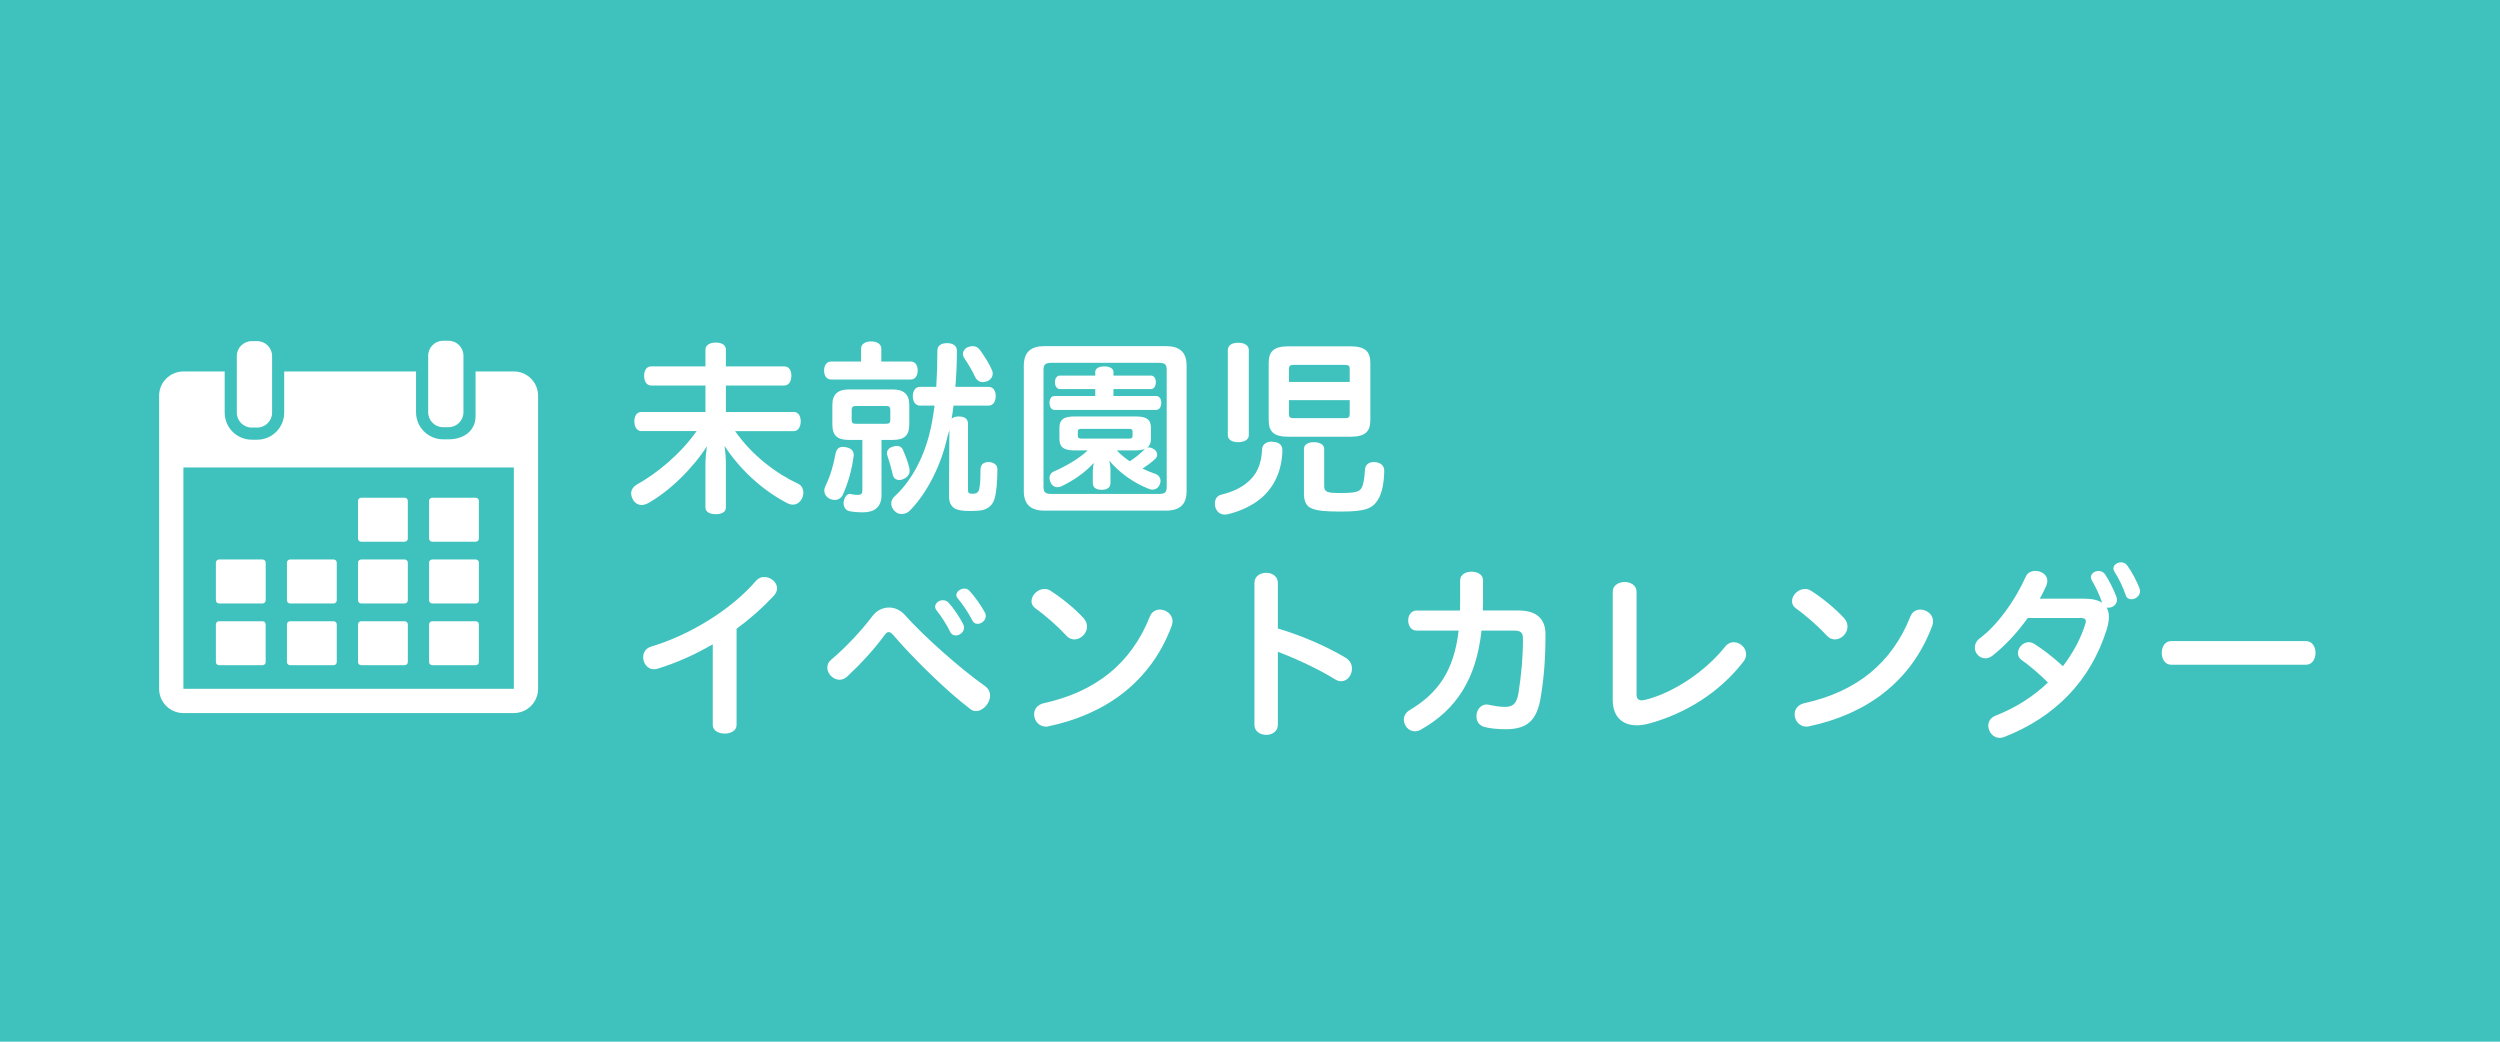 <?xml version="1.0" encoding="utf-8"?>
<!-- Generator: Adobe Illustrator 15.0.0, SVG Export Plug-In . SVG Version: 6.00 Build 0)  -->
<!DOCTYPE svg PUBLIC "-//W3C//DTD SVG 1.1//EN" "http://www.w3.org/Graphics/SVG/1.1/DTD/svg11.dtd">
<svg version="1.1" id="レイヤー_1" xmlns="http://www.w3.org/2000/svg" xmlns:xlink="http://www.w3.org/1999/xlink" x="0px"
	 y="0px" width="240px" height="100px" viewBox="167.441 -0.637 240 100" enable-background="new 167.441 -0.637 240 100"
	 xml:space="preserve">
<rect x="167.441" y="-0.637" fill="#3FC2BD" width="240" height="100"/>
<g>
	<path fill="#FFFFFF" d="M229.023,40.749c-0.432,0-0.684-0.396-0.684-0.937s0.252-0.9,0.684-0.9h6.141v-2.539h-5.222
		c-0.414,0-0.667-0.396-0.667-0.937c0-0.522,0.253-0.9,0.667-0.9h5.222v-1.603c0-0.45,0.432-0.684,0.99-0.684
		c0.576,0,0.973,0.234,0.973,0.684v1.603h5.6c0.449,0,0.684,0.36,0.684,0.9c0,0.522-0.234,0.937-0.684,0.937h-5.6v2.539h6.518
		c0.414,0,0.666,0.36,0.666,0.9c0,0.522-0.252,0.937-0.666,0.937h-5.636c1.638,2.358,3.997,4.105,6.067,5.059
		c0.324,0.162,0.486,0.486,0.486,0.864c0,0.18-0.054,0.378-0.145,0.576c-0.215,0.378-0.521,0.559-0.863,0.559
		c-0.181,0-0.379-0.054-0.541-0.144c-2.305-1.188-4.537-3.205-6.014-5.492c0.072,0.486,0.127,1.098,0.127,1.71v4.213
		c0,0.414-0.396,0.63-0.973,0.63c-0.559,0-0.99-0.216-0.99-0.63v-4.159c0-0.612,0.072-1.225,0.144-1.729
		c-1.368,2.125-3.618,4.357-5.743,5.509c-0.162,0.072-0.342,0.126-0.522,0.126c-0.324,0-0.648-0.162-0.847-0.54
		c-0.107-0.198-0.162-0.378-0.162-0.576c0-0.324,0.181-0.612,0.486-0.81c2.018-1.116,4.268-2.989,5.798-5.167H229.023z"/>
	<path fill="#FFFFFF" d="M254.855,34.068c0.433,0,0.685,0.342,0.685,0.846c0,0.54-0.252,0.882-0.685,0.882h-7.615
		c-0.433,0-0.685-0.342-0.685-0.864c0-0.504,0.252-0.864,0.685-0.864h2.862v-1.225c0-0.45,0.396-0.702,0.972-0.702
		s0.973,0.252,0.973,0.702v1.225H254.855z M249.4,43.053c0,0.036,0,0.09-0.018,0.144c-0.162,1.224-0.505,2.502-1.027,3.655
		c-0.144,0.324-0.449,0.504-0.791,0.504c-0.162,0-0.307-0.036-0.469-0.108c-0.342-0.18-0.522-0.468-0.522-0.792
		c0-0.144,0.036-0.288,0.108-0.432c0.504-1.026,0.773-2.035,0.973-3.115c0.09-0.45,0.342-0.648,0.701-0.648
		c0.091,0,0.181,0.018,0.289,0.036C249.112,42.369,249.4,42.621,249.4,43.053z M248.932,41.595c-1.098,0-1.584-0.414-1.584-1.477
		v-1.891c0-1.008,0.522-1.477,1.584-1.477h4.214c1.062,0,1.585,0.468,1.585,1.477v1.891c0,1.062-0.486,1.477-1.585,1.477h-1.081
		v5.33c0,1.134-0.72,1.621-1.764,1.621c-0.45,0-1.045-0.036-1.369-0.126c-0.27-0.072-0.504-0.342-0.504-0.738
		c0-0.072,0-0.145,0.019-0.216c0.09-0.432,0.323-0.684,0.558-0.684c0.019,0,0.036,0,0.055,0c0.216,0.054,0.486,0.09,0.72,0.09
		c0.343,0,0.45-0.09,0.45-0.486v-4.789H248.932z M252.479,40.046c0.288,0,0.432-0.054,0.432-0.36v-0.954
		c0-0.342-0.144-0.396-0.432-0.396h-2.827c-0.307,0-0.45,0.054-0.45,0.396v0.954c0,0.306,0.144,0.36,0.45,0.36H252.479z
		 M253.523,42.171c0.288,0,0.522,0.144,0.612,0.414c0.271,0.612,0.486,1.206,0.612,1.747c0,0.09,0.018,0.162,0.018,0.234
		c0,0.324-0.216,0.612-0.576,0.774c-0.144,0.072-0.27,0.108-0.396,0.108c-0.306,0-0.558-0.162-0.629-0.45
		c-0.145-0.612-0.307-1.224-0.523-1.854c-0.035-0.09-0.053-0.18-0.053-0.27c0-0.306,0.215-0.54,0.576-0.63
		C253.289,42.189,253.416,42.171,253.523,42.171z M255.756,38.3c-0.432,0-0.684-0.378-0.684-0.9c0-0.522,0.252-0.9,0.684-0.9h1.566
		c0.072-1.134,0.108-2.305,0.108-3.475c0-0.486,0.36-0.72,0.937-0.72c0.559,0,0.936,0.252,0.936,0.72
		c0,1.207-0.054,2.359-0.144,3.475h3.169c0.45,0,0.702,0.36,0.702,0.882c0,0.54-0.252,0.918-0.702,0.918h-3.35
		c-0.053,0.414-0.107,0.846-0.18,1.26c0.145-0.144,0.379-0.216,0.685-0.216c0.558,0,0.882,0.234,0.882,0.685v6.302
		c0,0.324,0.036,0.432,0.451,0.432c0.396,0,0.576-0.144,0.647-0.522c0.09-0.486,0.108-1.17,0.108-1.819
		c0-0.45,0.287-0.702,0.773-0.702c0.469,0,0.847,0.27,0.847,0.666c0,1.081-0.09,2.305-0.288,2.899s-0.576,0.882-1.116,1.044
		c-0.252,0.054-0.685,0.09-1.134,0.09c-0.396,0-0.829-0.018-1.135-0.09c-0.631-0.126-0.973-0.558-0.973-1.314l0.036-6.374
		l-0.198,0.703c-0.594,2.646-1.891,5.275-3.564,7.004c-0.217,0.234-0.522,0.36-0.811,0.36c-0.252,0-0.522-0.09-0.702-0.306
		c-0.198-0.198-0.306-0.45-0.306-0.702c0-0.252,0.107-0.504,0.342-0.702c1.512-1.386,2.701-3.529,3.312-5.941
		c0.217-0.829,0.379-1.765,0.504-2.755H255.756z M260.816,32.592c0.287,0,0.539,0.126,0.72,0.396
		c0.396,0.558,0.864,1.26,1.152,1.944c0.036,0.108,0.054,0.198,0.054,0.306c0,0.306-0.216,0.594-0.521,0.72
		c-0.145,0.054-0.289,0.09-0.414,0.09c-0.343,0-0.595-0.18-0.757-0.504c-0.271-0.594-0.666-1.261-1.062-1.837
		c-0.071-0.108-0.108-0.234-0.108-0.36c0-0.252,0.162-0.522,0.486-0.666C260.527,32.628,260.672,32.592,260.816,32.592z"/>
	<path fill="#FFFFFF" d="M279.374,32.592c1.314,0,1.98,0.576,1.98,1.873V46.51c0,1.296-0.666,1.873-1.98,1.873h-11.667
		c-1.297,0-1.98-0.576-1.98-1.873V34.464c0-1.296,0.684-1.873,1.98-1.873H279.374z M268.354,34.194c-0.576,0-0.737,0.18-0.737,0.684
		v11.217c0,0.504,0.161,0.685,0.737,0.685h10.371c0.576,0,0.721-0.18,0.721-0.685V34.878c0-0.504-0.145-0.684-0.721-0.684H268.354z
		 M274.332,37.381h4.105c0.324,0,0.486,0.306,0.486,0.648c0,0.36-0.162,0.685-0.486,0.685h-9.777c-0.306,0-0.467-0.324-0.467-0.685
		c0-0.342,0.161-0.648,0.467-0.648h3.926v-0.666h-3.385c-0.307,0-0.486-0.288-0.486-0.667c0-0.36,0.18-0.63,0.486-0.63h3.385v-0.36
		c0-0.306,0.342-0.522,0.864-0.522c0.54,0,0.882,0.216,0.882,0.522v0.36h3.602c0.288,0,0.469,0.27,0.469,0.63
		c0,0.378-0.181,0.667-0.469,0.667h-3.602V37.381z M277.934,41.451c0,0.432-0.126,0.72-0.378,0.9
		c0.054-0.018,0.108-0.036,0.18-0.036c0.162,0,0.343,0.072,0.522,0.198s0.27,0.306,0.27,0.504c0,0.126-0.054,0.27-0.162,0.378
		c-0.377,0.36-0.81,0.667-1.242,0.955c0.414,0.198,0.847,0.378,1.279,0.522c0.287,0.126,0.449,0.378,0.449,0.666
		c0,0.09-0.018,0.198-0.072,0.324c-0.125,0.324-0.396,0.504-0.701,0.504c-0.108,0-0.234-0.018-0.343-0.072
		c-1.404-0.54-2.827-1.53-3.799-2.701c0.054,0.288,0.108,0.558,0.108,0.9v1.242c0,0.432-0.324,0.648-0.847,0.648
		c-0.54,0-0.847-0.216-0.847-0.648v-1.098c0-0.288,0.036-0.559,0.09-0.829c-0.846,0.937-1.98,1.71-3.133,2.251
		c-0.125,0.054-0.233,0.072-0.359,0.072c-0.271,0-0.522-0.144-0.666-0.486c-0.055-0.126-0.09-0.27-0.09-0.396
		c0-0.252,0.125-0.486,0.396-0.612c1.188-0.522,2.413-1.225,3.276-2.035h-1.242c-1.025,0-1.477-0.27-1.477-1.117v-1.044
		c0-0.828,0.451-1.099,1.477-1.099h5.816c1.044,0,1.494,0.271,1.494,1.099V41.451z M271.254,40.532
		c-0.252,0-0.342,0.072-0.342,0.252v0.414c0,0.198,0.09,0.271,0.342,0.271h4.573c0.252,0,0.342-0.072,0.342-0.271v-0.414
		c0-0.18-0.09-0.252-0.342-0.252H271.254z M274.656,42.603c0.36,0.396,0.793,0.738,1.242,1.044c0.505-0.324,1.027-0.738,1.404-1.135
		c0.019-0.018,0.037-0.036,0.055-0.054c-0.234,0.09-0.54,0.144-0.937,0.144H274.656z"/>
	<path fill="#FFFFFF" d="M290.55,42.585c0,0.018,0,0.036,0,0.054c-0.054,1.945-0.792,3.457-1.999,4.52
		c-0.9,0.756-2.034,1.278-3.223,1.566c-0.107,0.018-0.198,0.036-0.307,0.036c-0.414,0-0.756-0.234-0.9-0.684
		c-0.035-0.126-0.053-0.252-0.053-0.378c0-0.414,0.215-0.756,0.611-0.846c1.008-0.252,1.854-0.612,2.521-1.188
		c0.863-0.703,1.35-1.711,1.404-3.205c0.035-0.432,0.414-0.702,0.918-0.702c0.018,0,0.054,0,0.09,0.018
		C290.262,41.792,290.55,42.117,290.55,42.585z M287.326,41.145c0,0.432-0.432,0.666-1.025,0.666c-0.576,0-0.99-0.234-0.99-0.666
		V32.97c0-0.468,0.414-0.703,0.99-0.703c0.594,0,1.025,0.234,1.025,0.703V41.145z M297.067,32.61c1.405,0,1.927,0.468,1.927,1.603
		v5.492c0,1.116-0.521,1.584-1.927,1.584h-5.924c-1.404,0-1.908-0.468-1.908-1.584v-5.492c0-1.134,0.504-1.603,1.908-1.603H297.067z
		 M297.014,36.031v-1.224c0-0.324-0.108-0.414-0.45-0.414h-4.934c-0.342,0-0.45,0.09-0.45,0.414v1.224H297.014z M291.18,39.092
		c0,0.324,0.108,0.414,0.45,0.414h4.934c0.342,0,0.45-0.09,0.45-0.414v-1.314h-5.834V39.092z M292.62,42.459
		c0-0.414,0.396-0.648,0.954-0.648c0.559,0,0.99,0.234,0.99,0.648v3.583c0,0.27,0.072,0.414,0.252,0.504
		c0.271,0.144,0.613,0.144,1.423,0.144c1.404,0,1.71-0.144,1.927-0.504c0.18-0.342,0.27-0.955,0.307-1.692
		c0.018-0.468,0.306-0.774,0.863-0.774c0.019,0,0.036,0,0.055,0c0.594,0.036,0.936,0.342,0.936,0.828c0,0.018,0,0.018,0,0.036
		c-0.018,1.062-0.197,2.106-0.594,2.737c-0.54,0.882-1.242,1.152-3.602,1.152c-1.404,0-2.286-0.072-2.809-0.324
		c-0.414-0.162-0.702-0.594-0.702-1.368V42.459z"/>
	<path fill="#FFFFFF" d="M235.866,61.214c-1.729,1.009-3.529,1.801-5.294,2.341c-0.126,0.036-0.234,0.055-0.342,0.055
		c-0.648,0-1.045-0.576-1.045-1.152c0-0.433,0.234-0.865,0.775-1.027c3.564-1.062,7.615-3.457,10.082-6.338
		c0.217-0.233,0.486-0.342,0.756-0.342c0.613,0,1.243,0.486,1.243,1.099c0,0.233-0.108,0.504-0.36,0.756
		c-1.062,1.135-2.25,2.179-3.529,3.115v9.237c0,0.558-0.576,0.828-1.134,0.828c-0.576,0-1.152-0.271-1.152-0.828V61.214z"/>
	<path fill="#FFFFFF" d="M251.219,58.478c0.396-0.522,0.99-0.792,1.566-0.792c0.541,0,1.08,0.233,1.495,0.684
		c1.854,2.089,5.329,5.168,7.724,6.86c0.343,0.252,0.486,0.576,0.486,0.899c0,0.738-0.666,1.495-1.35,1.495
		c-0.199,0-0.379-0.054-0.559-0.198c-2.377-1.801-5.636-5.041-7.383-7.094c-0.162-0.198-0.306-0.288-0.449-0.288
		c-0.127,0-0.252,0.09-0.36,0.252c-1.009,1.386-2.341,2.827-3.619,4.015c-0.234,0.217-0.486,0.307-0.738,0.307
		c-0.612,0-1.171-0.576-1.171-1.17c0-0.271,0.108-0.541,0.379-0.757C248.59,61.557,250.121,59.936,251.219,58.478z M257.215,57.613
		c0-0.342,0.36-0.631,0.738-0.631c0.198,0,0.396,0.072,0.54,0.234c0.45,0.469,1.062,1.369,1.404,2.053
		c0.072,0.126,0.091,0.234,0.091,0.342c0,0.433-0.414,0.756-0.793,0.756c-0.216,0-0.432-0.107-0.54-0.359
		c-0.324-0.666-0.847-1.477-1.278-2.017C257.27,57.865,257.215,57.739,257.215,57.613z M259.25,56.479
		c0-0.324,0.396-0.611,0.773-0.611c0.162,0,0.342,0.053,0.469,0.197c0.468,0.486,1.116,1.387,1.494,2.089
		c0.072,0.126,0.09,0.233,0.09,0.342c0,0.433-0.414,0.757-0.792,0.757c-0.198,0-0.378-0.09-0.486-0.307
		c-0.36-0.721-0.937-1.566-1.386-2.106C259.304,56.713,259.25,56.604,259.25,56.479z"/>
	<path fill="#FFFFFF" d="M271.47,58.711c0.233,0.271,0.324,0.541,0.324,0.811c0,0.648-0.595,1.225-1.206,1.225
		c-0.271,0-0.559-0.108-0.793-0.379c-0.756-0.828-1.998-1.926-2.916-2.574c-0.289-0.197-0.414-0.45-0.414-0.721
		c0-0.576,0.594-1.17,1.242-1.17c0.18,0,0.359,0.036,0.539,0.145C269.255,56.677,270.605,57.757,271.47,58.711z M277.844,58.514
		c0.18-0.433,0.559-0.631,0.936-0.631c0.595,0,1.225,0.433,1.225,1.135c0,0.145-0.035,0.288-0.09,0.45
		c-2.035,5.438-6.428,8.48-11.793,9.614c-0.09,0.037-0.198,0.037-0.271,0.037c-0.702,0-1.134-0.595-1.134-1.189
		c0-0.449,0.287-0.918,0.936-1.062C272.622,65.77,276.043,63.068,277.844,58.514z"/>
	<path fill="#FFFFFF" d="M290.117,59.701c2.323,0.685,4.754,1.747,6.537,2.827c0.396,0.253,0.576,0.63,0.576,1.026
		c0,0.612-0.433,1.207-1.045,1.207c-0.18,0-0.378-0.055-0.576-0.181c-1.513-0.937-3.602-1.927-5.492-2.646v7.004
		c0,0.647-0.558,0.972-1.115,0.972c-0.576,0-1.135-0.324-1.135-0.972V55.326c0-0.648,0.559-0.973,1.135-0.973
		c0.558,0,1.115,0.324,1.115,0.973V59.701z"/>
	<path fill="#FFFFFF" d="M303.436,59.9c-0.539,0-0.81-0.486-0.81-0.973c0-0.469,0.271-0.955,0.81-0.955h4.16
		c0-0.252,0.018-0.504,0.018-0.756v-2.143c0-0.559,0.559-0.828,1.099-0.828c0.558,0,1.099,0.27,1.099,0.828v2.07
		c0,0.271-0.019,0.559-0.019,0.828h3.438c1.747,0,2.575,0.828,2.575,2.27c0,2.377-0.144,4.158-0.45,6.031
		c-0.359,2.232-1.278,3.098-3.367,3.098c-0.756,0-1.477-0.072-2.053-0.217c-0.521-0.145-0.756-0.576-0.756-1.026
		c0-0.558,0.36-1.134,0.99-1.134c0.072,0,0.145,0.018,0.234,0.035c0.504,0.108,1.062,0.199,1.494,0.199
		c0.738,0,1.135-0.253,1.314-1.314c0.271-1.729,0.433-3.386,0.433-5.24c0-0.576-0.198-0.773-0.882-0.773h-3.098
		c-0.504,4.662-2.431,7.598-5.815,9.506c-0.198,0.108-0.396,0.162-0.576,0.162c-0.612,0-1.062-0.54-1.062-1.116
		c0-0.342,0.162-0.685,0.558-0.918c2.684-1.603,4.25-3.728,4.699-7.634H303.436z"/>
	<path fill="#FFFFFF" d="M322.264,56.173c0-0.63,0.576-0.937,1.152-0.937c0.559,0,1.135,0.307,1.135,0.937v9.885
		c0,0.36,0.18,0.54,0.504,0.54c0.072,0,0.162-0.018,0.271-0.036c2.827-0.685,5.905-2.827,7.706-5.095
		c0.252-0.324,0.559-0.451,0.847-0.451c0.612,0,1.188,0.522,1.188,1.152c0,0.234-0.072,0.469-0.252,0.703
		c-2.305,2.988-5.564,4.986-9.021,5.941c-0.449,0.126-0.863,0.18-1.225,0.18c-1.422,0-2.305-0.864-2.305-2.431V56.173z"/>
	<path fill="#FFFFFF" d="M344.479,58.711c0.233,0.271,0.324,0.541,0.324,0.811c0,0.648-0.595,1.225-1.207,1.225
		c-0.27,0-0.559-0.108-0.792-0.379c-0.757-0.828-1.999-1.926-2.917-2.574c-0.288-0.197-0.414-0.45-0.414-0.721
		c0-0.576,0.594-1.17,1.242-1.17c0.18,0,0.36,0.036,0.54,0.145C342.264,56.677,343.613,57.757,344.479,58.711z M350.852,58.514
		c0.18-0.433,0.559-0.631,0.937-0.631c0.595,0,1.225,0.433,1.225,1.135c0,0.145-0.036,0.288-0.091,0.45
		c-2.034,5.438-6.428,8.48-11.793,9.614c-0.09,0.037-0.198,0.037-0.27,0.037c-0.703,0-1.135-0.595-1.135-1.189
		c0-0.449,0.288-0.918,0.936-1.062C345.631,65.77,349.051,63.068,350.852,58.514z"/>
	<path fill="#FFFFFF" d="M367.592,56.839c0.738,0,1.277,0.144,1.656,0.396c-0.234-0.72-0.631-1.548-0.973-2.124
		c-0.072-0.108-0.107-0.234-0.107-0.343c0-0.342,0.359-0.594,0.738-0.594c0.216,0,0.449,0.09,0.611,0.307
		c0.36,0.54,0.865,1.512,1.117,2.232c0.018,0.09,0.035,0.162,0.035,0.252c0,0.432-0.414,0.738-0.811,0.738
		c-0.053,0-0.125,0-0.18-0.018c0.145,0.252,0.217,0.558,0.217,0.9c0,0.342-0.072,0.738-0.198,1.17
		c-1.567,5.023-5.024,8.48-9.886,10.371c-0.144,0.054-0.287,0.072-0.414,0.072c-0.63,0-1.08-0.595-1.08-1.171
		c0-0.396,0.217-0.774,0.721-0.972c1.891-0.738,3.601-1.818,5.006-3.17c-0.829-0.828-1.801-1.656-2.504-2.143
		c-0.27-0.18-0.377-0.432-0.377-0.684c0-0.522,0.485-1.045,1.044-1.045c0.161,0,0.342,0.055,0.522,0.162
		c0.81,0.504,1.836,1.297,2.754,2.143c0.955-1.26,1.729-2.646,2.18-4.158c0-0.055,0.018-0.127,0.018-0.162
		c0-0.217-0.162-0.307-0.469-0.307H362.1c-1.008,1.422-2.179,2.665-3.385,3.619c-0.234,0.18-0.469,0.252-0.685,0.252
		c-0.558,0-1.008-0.486-1.008-1.026c0-0.306,0.144-0.647,0.485-0.9c1.639-1.224,3.332-3.511,4.412-5.923
		c0.162-0.379,0.54-0.541,0.918-0.541c0.576,0,1.152,0.36,1.152,0.955c0,0.125-0.036,0.27-0.09,0.432
		c-0.198,0.432-0.396,0.864-0.648,1.278H367.592z M370.328,53.922c0-0.324,0.378-0.576,0.738-0.576c0.216,0,0.432,0.09,0.576,0.288
		c0.396,0.522,0.937,1.513,1.207,2.251c0.018,0.09,0.035,0.162,0.035,0.234c0,0.468-0.45,0.773-0.828,0.773
		c-0.234,0-0.45-0.107-0.54-0.378c-0.252-0.757-0.702-1.692-1.099-2.286C370.364,54.12,370.328,54.012,370.328,53.922z"/>
	<path fill="#FFFFFF" d="M388.814,60.908c0.611,0,0.918,0.559,0.918,1.135c0,0.558-0.307,1.134-0.918,1.134h-12.946
		c-0.594,0-0.899-0.576-0.899-1.134c0-0.576,0.306-1.135,0.899-1.135H388.814z"/>
</g>
<g>
	<g>
		<g>
			<path fill="#FFFFFF" d="M210.445,49.7"/>
		</g>
	</g>
	<path fill="#FFFFFF" d="M191.609,40.409h0.521c0.791,0,1.432-0.642,1.432-1.433v-5.432c0-0.791-0.641-1.432-1.432-1.432h-0.521
		c-0.793,0-1.434,0.641-1.434,1.432v5.432C190.177,39.768,190.816,40.409,191.609,40.409L191.609,40.409z"/>
	<path fill="#FFFFFF" d="M209.979,40.375h0.52c0.791,0,1.433-0.644,1.433-1.434v-5.43c0-0.793-0.642-1.435-1.433-1.435h-0.52
		c-0.792,0-1.433,0.642-1.433,1.435v5.43C208.547,39.731,209.187,40.375,209.979,40.375L209.979,40.375z"/>
	<path fill="#FFFFFF" d="M216.771,35.024h-3.676v4.291c0,1.433-1.165,2.224-2.597,2.224h-0.521c-1.433,0-2.597-1.166-2.597-2.598
		v-3.917h-12.656v3.952c0,1.432-1.165,2.598-2.596,2.598h-0.521c-1.432,0-2.597-1.166-2.597-2.598v-3.952h-3.966
		c-1.284,0-2.328,1.044-2.328,2.329v28.135c0,1.284,1.044,2.328,2.328,2.328h31.725c1.284,0,2.327-1.044,2.327-2.328V37.354
		C219.098,36.068,218.056,35.024,216.771,35.024L216.771,35.024z M216.771,65.488h-31.724V44.241h31.725L216.771,65.488
		L216.771,65.488L216.771,65.488z"/>
	<path fill="#FFFFFF" d="M202.109,51.367h4.182c0.166,0,0.301-0.135,0.301-0.299v-3.621c0-0.166-0.135-0.3-0.301-0.3h-4.182
		c-0.164,0-0.299,0.134-0.299,0.3v3.621C201.811,51.232,201.945,51.367,202.109,51.367L202.109,51.367z"/>
	<path fill="#FFFFFF" d="M208.933,51.367h4.181c0.166,0,0.301-0.135,0.301-0.299v-3.621c0-0.166-0.135-0.3-0.301-0.3h-4.181
		c-0.165,0-0.3,0.134-0.3,0.3v3.621C208.634,51.232,208.768,51.367,208.933,51.367L208.933,51.367z"/>
	<path fill="#FFFFFF" d="M188.466,57.295h4.181c0.165,0,0.301-0.135,0.301-0.301v-3.619c0-0.166-0.136-0.3-0.301-0.3h-4.181
		c-0.166,0-0.3,0.134-0.3,0.3v3.619C188.166,57.16,188.3,57.295,188.466,57.295L188.466,57.295z"/>
	<path fill="#FFFFFF" d="M195.287,57.295h4.182c0.166,0,0.301-0.135,0.301-0.301v-3.619c0-0.166-0.135-0.3-0.301-0.3h-4.182
		c-0.164,0-0.299,0.134-0.299,0.3v3.619C194.988,57.16,195.123,57.295,195.287,57.295L195.287,57.295z"/>
	<path fill="#FFFFFF" d="M202.111,57.295h4.18c0.166,0,0.301-0.135,0.301-0.301v-3.619c0-0.166-0.135-0.3-0.301-0.3h-4.18
		c-0.166,0-0.301,0.134-0.301,0.3v3.619C201.811,57.16,201.945,57.295,202.111,57.295L202.111,57.295z"/>
	<path fill="#FFFFFF" d="M208.933,57.295h4.181c0.166,0,0.301-0.135,0.301-0.301v-3.619c0-0.166-0.135-0.3-0.301-0.3h-4.181
		c-0.165,0-0.3,0.134-0.3,0.3v3.619C208.634,57.16,208.768,57.295,208.933,57.295L208.933,57.295z"/>
	<path fill="#FFFFFF" d="M192.646,59.002h-4.181c-0.166,0-0.299,0.135-0.299,0.299v3.619c0,0.168,0.133,0.302,0.299,0.302h4.181
		c0.165,0,0.3-0.134,0.3-0.302v-3.619C192.945,59.135,192.811,59.002,192.646,59.002L192.646,59.002z"/>
	<path fill="#FFFFFF" d="M199.469,59.002h-4.182c-0.164,0-0.299,0.135-0.299,0.299v3.619c0,0.168,0.135,0.302,0.299,0.302h4.182
		c0.166,0,0.301-0.134,0.301-0.302v-3.619C199.769,59.135,199.635,59.002,199.469,59.002L199.469,59.002z"/>
	<path fill="#FFFFFF" d="M206.291,59.002h-4.18c-0.166,0-0.301,0.135-0.301,0.299v3.619c0,0.168,0.135,0.302,0.301,0.302h4.18
		c0.166,0,0.302-0.134,0.302-0.302v-3.619C206.593,59.135,206.457,59.002,206.291,59.002L206.291,59.002z"/>
	<path fill="#FFFFFF" d="M213.113,59.002h-4.181c-0.165,0-0.3,0.135-0.3,0.299v3.619c0,0.168,0.135,0.302,0.3,0.302h4.181
		c0.166,0,0.301-0.134,0.301-0.302v-3.619C213.414,59.135,213.279,59.002,213.113,59.002L213.113,59.002z"/>
</g>
</svg>
